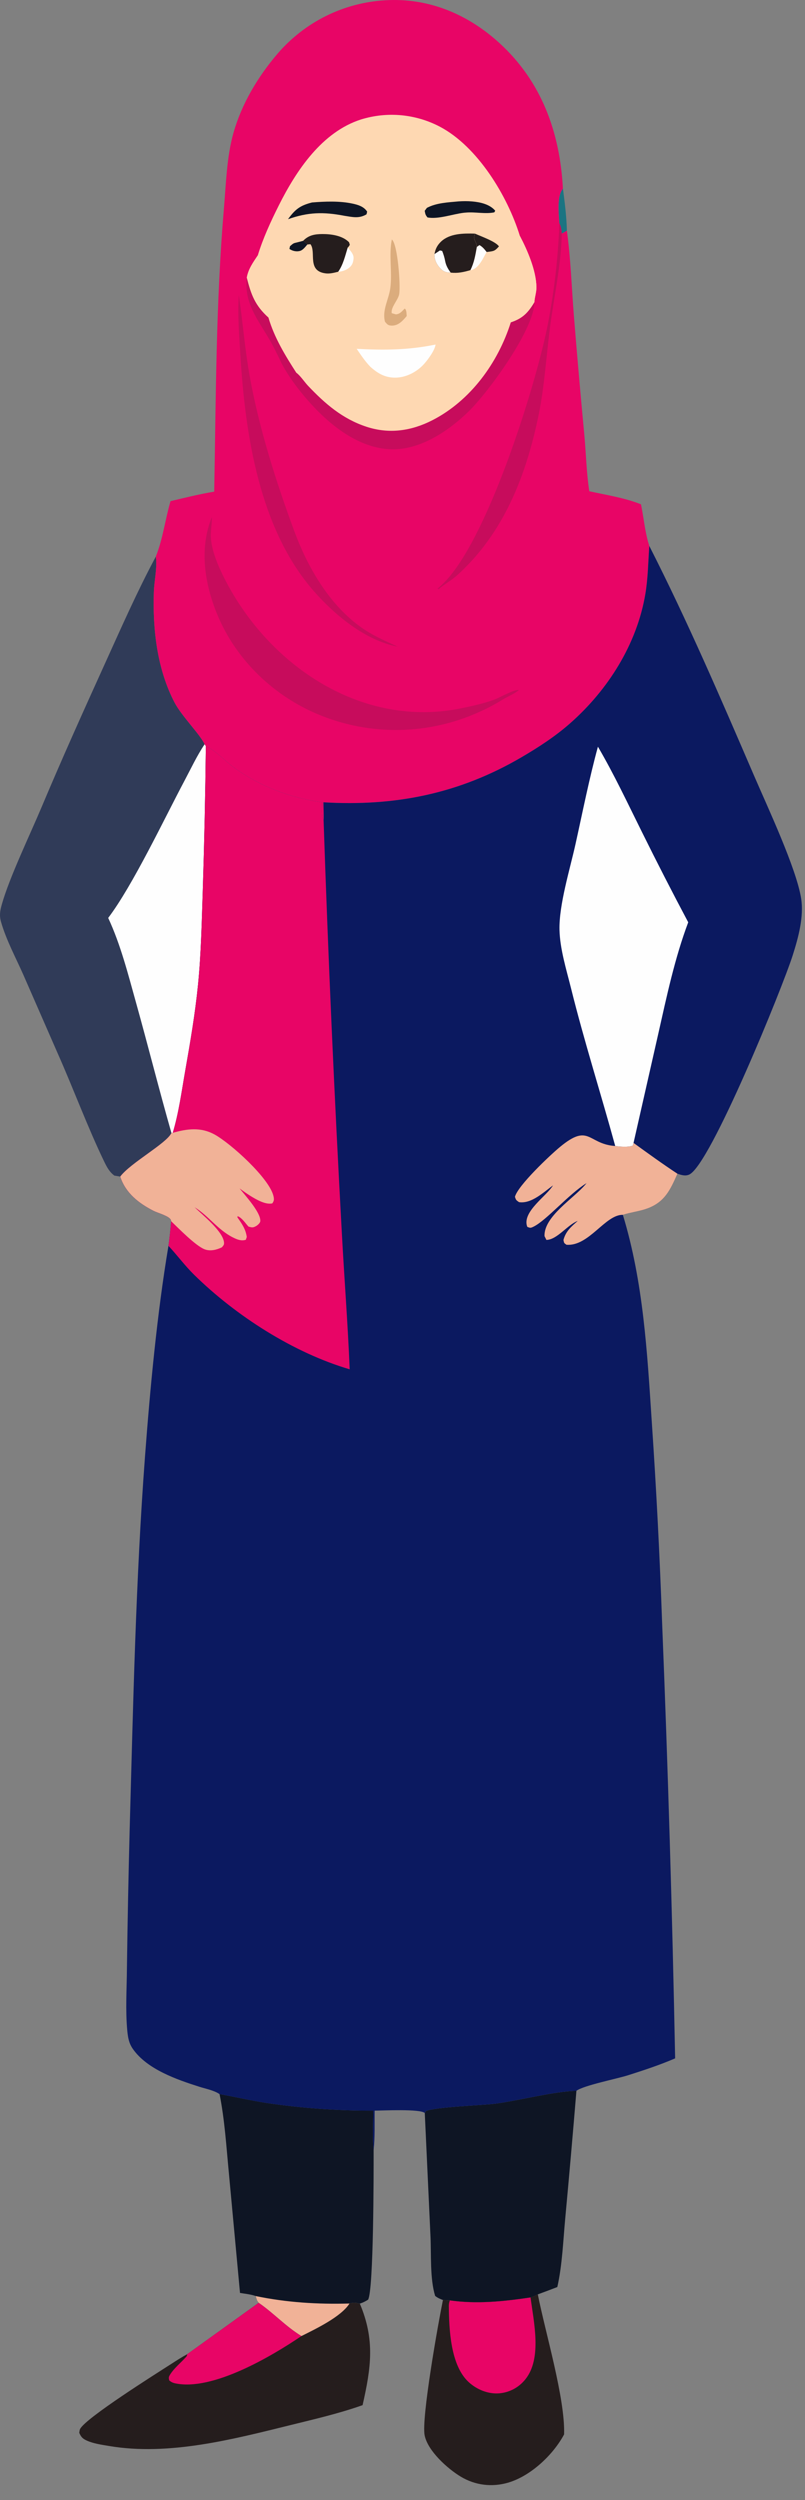 <svg width="49" height="152" viewBox="0 0 49 152" fill="none" xmlns="http://www.w3.org/2000/svg">
<rect x="0" y="0" width="49" height="152" fill="#808080" stroke="none"/>
<g clip-path="url(#clip0_705_117047)">
<path d="M34.267 11.472C34.377 12.307 34.486 13.179 34.507 14.022L34.191 14.207C34.175 13.966 34.161 13.791 34.047 13.572L34.042 13.497C34.01 12.943 33.894 11.899 34.267 11.472Z" fill="#1B7482"/>
<path d="M32.291 139.681C32.443 139.643 32.593 139.559 32.737 139.495C33.187 141.795 34.404 145.811 34.337 148.009C33.665 149.263 32.298 150.544 30.927 150.944C29.944 151.23 28.924 151.107 28.044 150.577C27.242 150.095 26.044 149.019 25.849 148.075C25.635 147.044 26.695 141.125 26.962 139.838L27.378 139.86C29.027 140.096 30.656 139.924 32.291 139.681V139.681Z" fill="#251D1D"/>
<path d="M27.381 139.86C29.031 140.096 30.66 139.924 32.294 139.681C32.487 141.171 33.003 143.379 31.984 144.654C31.936 144.715 31.884 144.774 31.83 144.829C31.776 144.885 31.719 144.938 31.66 144.988C31.6 145.038 31.539 145.084 31.475 145.128C31.411 145.172 31.345 145.212 31.277 145.249C31.209 145.285 31.139 145.318 31.068 145.348C30.997 145.377 30.924 145.404 30.85 145.426C30.776 145.448 30.701 145.466 30.625 145.48C30.549 145.495 30.473 145.505 30.396 145.512C29.72 145.568 29.034 145.289 28.535 144.836C27.424 143.826 27.332 141.629 27.32 140.195C27.319 140.075 27.343 139.972 27.382 139.86L27.381 139.86Z" fill="#E80566"/>
<path d="M21.273 140.051C21.521 139.978 21.661 140.001 21.903 140.06C22.834 142.258 22.587 143.951 22.071 146.231C20.64 146.737 19.158 147.079 17.687 147.442C14.18 148.308 10.269 149.33 6.642 148.715C6.194 148.639 5.669 148.568 5.256 148.373C5.018 148.261 4.926 148.152 4.824 147.912C4.841 147.834 4.839 147.749 4.876 147.679C5.221 147.005 9.5 144.319 10.391 143.746C10.722 143.533 11.054 143.316 11.401 143.13L15.747 140.008C16.652 140.629 17.402 141.455 18.349 142.029C19.201 141.603 20.764 140.861 21.273 140.051Z" fill="#251D1D"/>
<path d="M15.747 140.007C16.653 140.628 17.402 141.454 18.35 142.029C16.531 143.26 12.93 145.395 10.655 144.903C10.51 144.871 10.411 144.821 10.297 144.723C10.265 144.553 10.262 144.517 10.361 144.361C10.602 143.979 11.007 143.653 11.31 143.318C11.386 143.234 11.361 143.258 11.401 143.129L15.747 140.007Z" fill="#E80566"/>
<path d="M25.855 128.465L25.923 128.354C26.425 128.101 29.401 128.002 30.17 127.898C31.632 127.701 33.709 127.153 35.087 127.119C34.874 129.695 34.648 132.27 34.409 134.843C34.279 136.218 34.228 137.706 33.924 139.05C33.53 139.202 33.136 139.351 32.74 139.495C32.596 139.559 32.446 139.643 32.293 139.681C30.658 139.924 29.03 140.096 27.38 139.86L26.964 139.838C26.776 139.771 26.648 139.714 26.487 139.591C26.164 138.537 26.256 137.063 26.203 135.955L25.856 128.465L25.855 128.465Z" fill="#0E1524"/>
<path d="M13.363 127.318C14.32 127.487 15.264 127.709 16.225 127.858C17.301 128.017 18.381 128.135 19.466 128.212C20.551 128.29 21.637 128.327 22.725 128.323C22.712 129.123 22.671 129.934 22.742 130.732C22.746 132.095 22.745 139.188 22.408 139.817C22.237 139.925 22.097 139.995 21.903 140.058C21.661 140 21.521 139.977 21.273 140.05C20.764 140.86 19.201 141.601 18.349 142.028C17.402 141.454 16.652 140.627 15.747 140.007C15.629 139.867 15.615 139.771 15.563 139.597C15.264 139.491 14.923 139.461 14.609 139.408L13.93 132.105C13.777 130.515 13.678 128.885 13.364 127.318L13.363 127.318Z" fill="#0E1524"/>
<path d="M15.562 139.598C17.471 139.993 19.331 140.105 21.273 140.051C20.764 140.861 19.201 141.602 18.349 142.029C17.402 141.455 16.652 140.628 15.747 140.008C15.629 139.868 15.616 139.772 15.563 139.598H15.562Z" fill="#F1B297"/>
<path d="M9.489 33.836C9.494 33.888 9.499 33.94 9.503 33.992C9.554 34.633 9.388 35.338 9.366 35.987C9.29 38.263 9.56 40.661 10.621 42.704C11.055 43.539 12.194 44.664 12.454 45.248L12.533 45.368C12.502 48.268 12.44 51.168 12.348 54.068C12.284 56.005 12.248 57.953 12.055 59.882C11.881 61.629 11.585 63.353 11.281 65.081C11.06 66.337 10.888 67.654 10.519 68.875L10.436 68.89C10.132 69.528 7.948 70.701 7.324 71.536L6.963 71.476C6.672 71.265 6.513 70.974 6.357 70.654C5.352 68.585 4.456 66.159 3.497 64.01L1.421 59.267C0.961 58.229 0.377 57.147 0.065 56.059C-0.05 55.659 0.002 55.376 0.112 54.984C0.572 53.352 1.837 50.723 2.53 49.077C3.762 46.151 5.059 43.272 6.371 40.384C7.37 38.186 8.346 35.963 9.488 33.836H9.489Z" fill="#303B58"/>
<path d="M12.456 45.248L12.534 45.368C12.503 48.269 12.442 51.169 12.35 54.068C12.286 56.005 12.25 57.953 12.057 59.883C11.883 61.629 11.587 63.354 11.283 65.081C11.062 66.338 10.889 67.655 10.521 68.875L10.437 68.89C9.68 66.24 9.009 63.567 8.267 60.912C7.79 59.205 7.337 57.418 6.586 55.809C8.077 53.847 10.004 49.773 11.233 47.462C11.626 46.723 11.991 45.943 12.456 45.248V45.248Z" fill="#FEFEFE"/>
<path d="M13.039 29.893C13.145 24.162 13.142 18.405 13.629 12.691C13.757 11.189 13.799 9.535 14.21 8.083C14.715 6.298 15.713 4.639 16.912 3.244C17.014 3.126 17.119 3.01 17.227 2.897C17.335 2.784 17.446 2.674 17.56 2.566C17.673 2.459 17.789 2.354 17.908 2.253C18.027 2.151 18.148 2.052 18.271 1.957C18.395 1.861 18.52 1.768 18.648 1.679C18.776 1.59 18.906 1.504 19.039 1.421C19.171 1.339 19.305 1.259 19.441 1.183C19.577 1.107 19.715 1.035 19.855 0.966C19.995 0.897 20.137 0.831 20.279 0.769C20.422 0.707 20.567 0.649 20.713 0.594C20.859 0.539 21.006 0.489 21.154 0.441C21.303 0.394 21.452 0.35 21.602 0.311C21.753 0.271 21.904 0.235 22.056 0.203C22.209 0.17 22.362 0.142 22.515 0.118C22.669 0.093 22.823 0.073 22.978 0.056C23.133 0.039 23.288 0.027 23.443 0.018C26.072 -0.147 28.468 0.854 30.402 2.619C32.967 4.96 34.081 8.039 34.265 11.472C33.892 11.899 34.008 12.943 34.04 13.496L34.045 13.572C34.159 13.791 34.173 13.966 34.189 14.207L34.505 14.022C34.736 15.69 34.793 17.41 34.924 19.09C35.123 21.564 35.34 24.036 35.574 26.506C35.674 27.623 35.7 28.76 35.87 29.868C36.905 30.095 38.03 30.267 39.016 30.662C39.19 31.493 39.259 32.391 39.524 33.192C39.456 34.178 39.447 35.154 39.28 36.132C38.763 39.173 37.014 41.932 34.733 43.95C33.817 44.761 32.772 45.441 31.717 46.055C27.922 48.267 24.026 49.035 19.687 48.778C19.692 49.143 19.717 49.52 19.698 49.884C19.542 49.613 19.614 49.088 19.616 48.773C17.698 48.526 15.76 47.786 14.193 46.624C13.649 46.221 13.146 45.642 12.53 45.367L12.452 45.247C12.191 44.663 11.053 43.538 10.619 42.703C9.557 40.66 9.287 38.262 9.364 35.986C9.386 35.337 9.552 34.632 9.501 33.991C9.497 33.939 9.491 33.887 9.486 33.835C9.921 32.745 10.051 31.59 10.38 30.469C11.263 30.262 12.144 30.039 13.038 29.892L13.039 29.893Z" fill="#E80566"/>
<path d="M34.048 13.572C34.163 13.791 34.176 13.966 34.193 14.206C34.163 16.069 33.743 17.925 33.497 19.767C33.267 21.493 33.141 23.495 32.799 25.167C32.041 28.879 30.68 32.405 27.82 34.982C27.493 35.276 27.123 35.473 26.788 35.743C26.753 35.772 26.724 35.807 26.691 35.839L26.654 35.743L26.605 35.814C26.718 35.719 26.828 35.621 26.935 35.519C29.625 32.953 32.527 23.681 33.296 19.968C33.508 18.915 33.677 17.853 33.803 16.785C33.928 15.717 34.011 14.646 34.049 13.571L34.048 13.572Z" fill="#C70C5C"/>
<path d="M14.536 17.94C14.78 19.579 14.903 21.222 15.197 22.858C15.768 26.035 16.791 29.256 17.908 32.279C18.736 34.519 20.079 36.836 22.08 38.21C22.741 38.664 23.483 38.982 24.207 39.317C22.245 38.942 20.38 37.401 19.094 35.931C15.797 32.164 14.929 26.462 14.633 21.601C14.559 20.39 14.457 19.152 14.536 17.941V17.94Z" fill="#C70C5C"/>
<path d="M15.027 16.877C15.291 17.919 15.531 18.572 16.341 19.303C16.7 20.528 17.355 21.6 18.039 22.663C18.278 22.83 18.54 23.23 18.75 23.452C19.791 24.551 20.848 25.465 22.303 25.945C23.689 26.402 25.044 26.205 26.326 25.548C28.641 24.361 30.316 22.064 31.096 19.597C31.814 19.36 32.145 19.015 32.532 18.367C32.513 20.05 29.723 23.843 28.534 25.007C27.321 26.193 25.594 27.355 23.84 27.317C21.897 27.275 20.166 25.919 18.91 24.535C18.251 23.808 17.617 22.982 17.151 22.114C16.911 21.608 16.666 21.095 16.383 20.613C15.671 19.4 14.838 18.381 15.027 16.877L15.027 16.877Z" fill="#C70C5C"/>
<path d="M12.895 31.438C12.909 31.822 12.823 32.221 12.833 32.612C12.854 33.459 13.311 34.488 13.692 35.23C16.402 40.511 22.061 44.308 28.098 43.059C28.752 42.924 29.476 42.764 30.104 42.531C30.388 42.426 31.346 41.88 31.587 41.958C31.322 42.171 30.975 42.323 30.677 42.488C30.188 42.787 29.697 43.056 29.172 43.287C29.078 43.33 28.982 43.372 28.886 43.412C28.79 43.453 28.694 43.492 28.597 43.53C28.501 43.568 28.403 43.605 28.306 43.64C28.208 43.676 28.11 43.71 28.011 43.743C27.913 43.777 27.814 43.809 27.714 43.839C27.614 43.87 27.515 43.899 27.415 43.927C27.314 43.955 27.214 43.982 27.113 44.007C27.012 44.032 26.911 44.057 26.809 44.08C26.708 44.103 26.606 44.124 26.504 44.145C26.402 44.165 26.3 44.184 26.198 44.202C26.096 44.219 25.993 44.236 25.89 44.251C25.787 44.266 25.684 44.28 25.581 44.293C25.478 44.305 25.374 44.317 25.271 44.327C25.168 44.336 25.064 44.345 24.96 44.352C24.856 44.36 24.752 44.366 24.649 44.37C24.545 44.375 24.441 44.379 24.337 44.38C24.233 44.383 24.129 44.383 24.026 44.383C23.922 44.382 23.818 44.38 23.714 44.377C23.61 44.374 23.506 44.369 23.402 44.363C23.299 44.357 23.195 44.35 23.092 44.341C22.988 44.333 22.884 44.323 22.781 44.312C22.678 44.301 22.575 44.288 22.472 44.275C22.369 44.261 22.266 44.246 22.163 44.229C22.06 44.213 21.958 44.195 21.856 44.176C21.754 44.157 21.652 44.137 21.55 44.115C21.448 44.093 21.347 44.071 21.246 44.046C21.145 44.022 21.044 43.997 20.944 43.97C20.843 43.943 20.743 43.916 20.643 43.886C20.543 43.857 20.444 43.827 20.345 43.795C20.245 43.763 20.147 43.73 20.049 43.696C19.95 43.661 19.852 43.626 19.755 43.589C19.658 43.552 19.561 43.514 19.465 43.475C16.7 42.354 14.369 40.143 13.221 37.351C12.451 35.482 12.119 33.348 12.897 31.437L12.895 31.438Z" fill="#C70C5C"/>
<path d="M15.692 15.527C16.006 14.493 16.484 13.459 16.968 12.494C18.043 10.352 19.601 8.022 21.98 7.261C22.079 7.231 22.178 7.203 22.278 7.178C22.378 7.152 22.478 7.129 22.579 7.108C22.68 7.088 22.782 7.07 22.884 7.054C22.986 7.038 23.088 7.025 23.19 7.014C23.293 7.004 23.395 6.996 23.498 6.99C23.601 6.984 23.704 6.981 23.807 6.98C23.91 6.98 24.013 6.982 24.116 6.986C24.218 6.991 24.321 6.998 24.424 7.007C24.526 7.016 24.628 7.029 24.73 7.043C24.832 7.058 24.934 7.074 25.035 7.094C25.136 7.114 25.237 7.136 25.337 7.16C25.437 7.184 25.537 7.211 25.636 7.24C25.734 7.27 25.833 7.301 25.93 7.336C26.027 7.37 26.124 7.406 26.219 7.445C26.315 7.484 26.409 7.525 26.503 7.569C26.596 7.612 26.689 7.658 26.78 7.706C29.07 8.912 30.893 11.909 31.643 14.341C32.105 15.218 32.631 16.438 32.652 17.445C32.659 17.765 32.543 18.059 32.529 18.367C32.142 19.014 31.811 19.359 31.093 19.596C30.313 22.063 28.638 24.36 26.323 25.547C25.041 26.204 23.686 26.401 22.3 25.944C20.845 25.464 19.788 24.55 18.746 23.451C18.537 23.23 18.275 22.829 18.036 22.662C17.352 21.599 16.696 20.527 16.338 19.302C15.528 18.571 15.288 17.919 15.023 16.876C15.12 16.347 15.4 15.964 15.692 15.526V15.527Z" fill="#FED8B2"/>
<path d="M18.707 14.866C18.591 15.002 18.452 15.192 18.278 15.25C18.057 15.323 17.797 15.261 17.617 15.134L17.652 14.971C17.745 14.891 17.829 14.8 17.951 14.77C18.121 14.729 18.289 14.687 18.458 14.641L18.707 14.866V14.866Z" fill="#0E1524"/>
<path d="M21.167 15.049C21.324 15.245 21.546 15.456 21.52 15.726C21.5 15.947 21.447 16.11 21.276 16.261C21.1 16.414 20.815 16.516 20.586 16.524C20.891 16.092 21.012 15.55 21.167 15.049Z" fill="#FEFEFE"/>
<path d="M29.025 15.012L29.181 14.901C29.375 15.012 29.482 15.149 29.618 15.32C29.405 15.7 29.166 16.27 28.721 16.413C28.693 16.422 28.662 16.421 28.633 16.425C28.863 15.972 28.936 15.508 29.025 15.012L29.025 15.012Z" fill="#FEFEFE"/>
<path d="M28.907 14.203C29.256 14.362 30.176 14.683 30.371 14.981C30.109 15.277 30.049 15.27 29.647 15.319C29.639 15.32 29.63 15.32 29.621 15.32C29.485 15.148 29.378 15.011 29.184 14.9L29.028 15.011C29.007 14.635 28.777 14.644 28.906 14.203L28.907 14.203Z" fill="#251D1D"/>
<path d="M15.692 15.527C15.829 16.176 15.892 16.836 16.005 17.489C16.108 18.088 16.273 18.701 16.338 19.303C15.528 18.572 15.288 17.919 15.023 16.877C15.12 16.348 15.4 15.965 15.692 15.527Z" fill="#FED8B2"/>
<path d="M27.919 12.244C28.194 12.226 28.46 12.224 28.735 12.247C29.226 12.289 29.812 12.415 30.144 12.812L30.089 12.911C29.54 13.026 28.936 12.875 28.365 12.925L28.243 12.935C27.565 13.013 26.684 13.344 26.022 13.221C25.894 13.067 25.889 13.017 25.852 12.817L25.985 12.638C26.571 12.329 27.272 12.306 27.919 12.244Z" fill="#0E1524"/>
<path d="M23.851 14.559C24.212 14.835 24.398 17.438 24.294 17.907C24.211 18.277 23.781 18.678 23.845 19.042L24.105 19.115C24.331 19.085 24.422 18.975 24.576 18.82L24.638 18.758C24.759 18.862 24.738 19.057 24.757 19.215C24.515 19.503 24.246 19.809 23.836 19.797C23.616 19.791 23.57 19.716 23.435 19.564C23.246 18.86 23.666 18.203 23.758 17.518C23.887 16.546 23.658 15.537 23.851 14.559H23.851Z" fill="#DBAC7D"/>
<path d="M18.993 12.31C19.787 12.245 20.688 12.211 21.471 12.382C21.813 12.457 22.148 12.56 22.349 12.867L22.31 13.03C21.852 13.305 21.453 13.195 20.957 13.119C19.694 12.876 18.752 12.895 17.531 13.328C17.964 12.726 18.271 12.492 18.993 12.31H18.993Z" fill="#0E1524"/>
<path d="M31.644 14.341C32.105 15.217 32.632 16.437 32.653 17.444C32.66 17.765 32.544 18.058 32.53 18.366C32.143 19.014 31.812 19.359 31.094 19.596C31.421 17.613 31.596 16.371 31.644 14.341Z" fill="#FED8B2"/>
<path d="M18.453 14.641C18.783 14.297 19.164 14.232 19.624 14.23C20.167 14.227 20.85 14.324 21.247 14.73L21.293 14.885C21.255 14.942 21.223 15.01 21.166 15.048C21.011 15.549 20.89 16.091 20.585 16.523C20.343 16.581 20.086 16.652 19.836 16.623C18.656 16.485 19.268 15.327 18.896 14.847L18.702 14.866L18.453 14.641Z" fill="#251D1D"/>
<path d="M26.447 15.448C26.498 15.142 26.62 14.905 26.843 14.692C27.376 14.185 28.218 14.185 28.903 14.204C28.774 14.645 29.004 14.635 29.025 15.012C28.936 15.508 28.863 15.972 28.632 16.425C28.212 16.546 27.873 16.623 27.434 16.576C27.131 16.567 26.985 16.515 26.777 16.289C26.565 16.058 26.43 15.766 26.447 15.449V15.448Z" fill="#251D1D"/>
<path d="M26.446 15.448L26.779 15.226L26.915 15.257C26.995 15.462 27.055 15.649 27.095 15.866C27.146 16.14 27.269 16.355 27.434 16.576C27.131 16.567 26.985 16.515 26.777 16.289C26.565 16.058 26.43 15.765 26.447 15.448H26.446Z" fill="#FEFEFE"/>
<path d="M26.513 20.948C26.466 21.305 26.055 21.857 25.814 22.127C25.402 22.59 24.768 22.93 24.148 22.958C23.489 22.988 23.028 22.732 22.548 22.305C22.223 21.969 21.973 21.594 21.711 21.208C23.374 21.298 24.872 21.287 26.512 20.948H26.513Z" fill="#FEFEFE"/>
<path d="M19.686 48.779C24.026 49.036 27.92 48.268 31.716 46.056C32.77 45.442 33.815 44.763 34.732 43.951C37.012 41.933 38.762 39.174 39.279 36.133C39.445 35.155 39.454 34.178 39.522 33.193C41.852 37.768 43.867 42.448 45.9 47.161C46.716 49.056 48.475 52.793 48.765 54.625C48.941 55.739 48.592 57.011 48.256 58.071C47.627 60.05 43.24 70.829 41.953 71.412C41.71 71.522 41.474 71.441 41.234 71.362C40.796 72.346 40.47 73.081 39.402 73.476C38.918 73.655 38.403 73.703 37.914 73.862C39.164 77.962 39.394 82.21 39.675 86.463C39.95 90.528 40.16 94.596 40.303 98.669C40.659 107.492 40.923 116.318 41.095 125.147C40.166 125.547 39.192 125.868 38.229 126.174C37.539 126.393 35.522 126.792 35.083 127.121C33.705 127.155 31.628 127.702 30.166 127.9C29.398 128.004 26.421 128.103 25.919 128.356L25.852 128.467C25.568 128.21 23.321 128.321 22.804 128.325C22.792 129.118 22.831 129.948 22.739 130.734C22.669 129.936 22.71 129.125 22.722 128.325C21.635 128.329 20.548 128.292 19.464 128.215C18.379 128.137 17.299 128.019 16.223 127.86C15.262 127.712 14.318 127.489 13.361 127.32C13.044 127.096 12.519 126.995 12.147 126.877C10.771 126.44 8.952 125.816 8.086 124.571C7.846 124.227 7.788 123.88 7.748 123.469C7.63 122.233 7.717 120.913 7.726 119.67C7.763 116.858 7.819 114.047 7.893 111.237C8.105 103.68 8.26 96.113 8.825 88.571C9.136 84.423 9.565 79.835 10.254 75.748C10.322 75.249 10.379 74.754 10.419 74.252C10.414 74.225 10.413 74.196 10.402 74.171C10.303 73.934 9.598 73.747 9.358 73.626C8.454 73.168 7.642 72.538 7.32 71.538C7.944 70.703 10.129 69.53 10.432 68.892L10.516 68.877C10.884 67.656 11.057 66.339 11.278 65.083C11.582 63.356 11.877 61.631 12.052 59.884C12.245 57.955 12.28 56.007 12.345 54.07C12.437 51.17 12.498 48.27 12.53 45.37C13.145 45.645 13.649 46.224 14.192 46.627C15.758 47.789 17.697 48.529 19.615 48.776C19.613 49.091 19.541 49.615 19.697 49.887C19.716 49.523 19.69 49.146 19.686 48.781L19.686 48.779Z" fill="#0B1960"/>
<path d="M35.703 71.933C34.598 72.616 33.268 74.198 32.467 74.585C32.293 74.669 32.272 74.66 32.101 74.596C32.092 74.573 32.08 74.551 32.073 74.527C31.82 73.637 33.285 72.707 33.661 72.071C33.082 72.49 32.353 73.201 31.593 73.09C31.419 72.969 31.409 72.968 31.344 72.766C31.517 72.087 33.47 70.242 34.094 69.727C35.846 68.284 35.771 69.51 37.348 69.668C37.382 69.671 37.416 69.674 37.45 69.677C37.776 69.716 38.199 69.758 38.512 69.654L38.564 69.489C39.444 70.124 40.329 70.767 41.236 71.362C40.798 72.345 40.472 73.08 39.404 73.475C38.92 73.654 38.404 73.702 37.916 73.861C36.844 73.833 35.85 75.793 34.48 75.68C34.324 75.572 34.336 75.578 34.297 75.39C34.439 74.855 34.77 74.581 35.166 74.231C34.551 74.455 33.917 75.374 33.26 75.387L33.144 75.155C33.102 73.958 34.915 72.87 35.629 72.022L35.703 71.933L35.703 71.933Z" fill="#F1B297"/>
<path d="M36.395 45.398C37.373 47.064 38.207 48.844 39.069 50.575C39.983 52.422 40.924 54.255 41.892 56.075C41.069 58.258 40.581 60.587 40.067 62.862L38.563 69.489L38.511 69.654C38.198 69.758 37.775 69.716 37.449 69.676C36.569 66.469 35.561 63.315 34.758 60.085C34.477 58.956 34.083 57.698 34.056 56.532C34.02 55.021 34.691 52.852 35.026 51.343C35.466 49.363 35.861 47.352 36.396 45.398H36.395Z" fill="#FEFEFE"/>
<path d="M12.53 45.368C13.145 45.643 13.649 46.222 14.192 46.625C15.758 47.787 17.697 48.527 19.615 48.774C19.613 49.089 19.541 49.614 19.697 49.886C19.979 58.243 20.349 66.597 20.807 74.947C20.955 77.717 21.172 80.48 21.285 83.253C17.873 82.25 14.37 80.014 11.814 77.503C11.247 76.946 10.79 76.319 10.254 75.746C10.322 75.248 10.379 74.752 10.419 74.25C10.414 74.223 10.413 74.195 10.402 74.169C10.303 73.932 9.598 73.746 9.358 73.624C8.454 73.166 7.642 72.537 7.32 71.536C7.944 70.701 10.129 69.529 10.432 68.89L10.516 68.875C10.884 67.655 11.057 66.338 11.278 65.081C11.582 63.354 11.877 61.629 12.052 59.883C12.245 57.953 12.28 56.005 12.345 54.068C12.437 51.169 12.498 48.269 12.53 45.368Z" fill="#E80566"/>
<path d="M10.516 68.875C11.388 68.628 12.216 68.516 13.051 68.971C14.029 69.503 16.425 71.655 16.652 72.746C16.689 72.925 16.683 73.014 16.575 73.165C16.155 73.262 15.58 72.919 15.225 72.699C15.005 72.559 14.79 72.41 14.582 72.252C14.9 72.659 15.882 73.716 15.845 74.245C15.838 74.355 15.679 74.495 15.581 74.549C15.387 74.656 15.326 74.63 15.126 74.576C14.922 74.358 14.738 74.049 14.464 73.942L14.45 74.012C14.72 74.4 14.955 74.725 15.021 75.208L14.963 75.377C14.693 75.468 14.432 75.362 14.182 75.237C13.264 74.779 12.691 73.919 11.846 73.4C12.309 73.855 13.63 74.903 13.638 75.579C13.64 75.705 13.581 75.74 13.509 75.834C13.19 75.99 12.797 76.09 12.45 75.955C11.899 75.738 10.862 74.673 10.419 74.25C10.414 74.223 10.413 74.194 10.402 74.168C10.303 73.931 9.598 73.745 9.358 73.623C8.454 73.165 7.642 72.536 7.32 71.535C7.944 70.701 10.129 69.528 10.432 68.89L10.516 68.875L10.516 68.875Z" fill="#F1B297"/>
</g>
<defs>
<clipPath id="clip0_705_117047">
<rect width="48.815" height="151.094" fill="white"/>
</clipPath>
</defs>
</svg>
